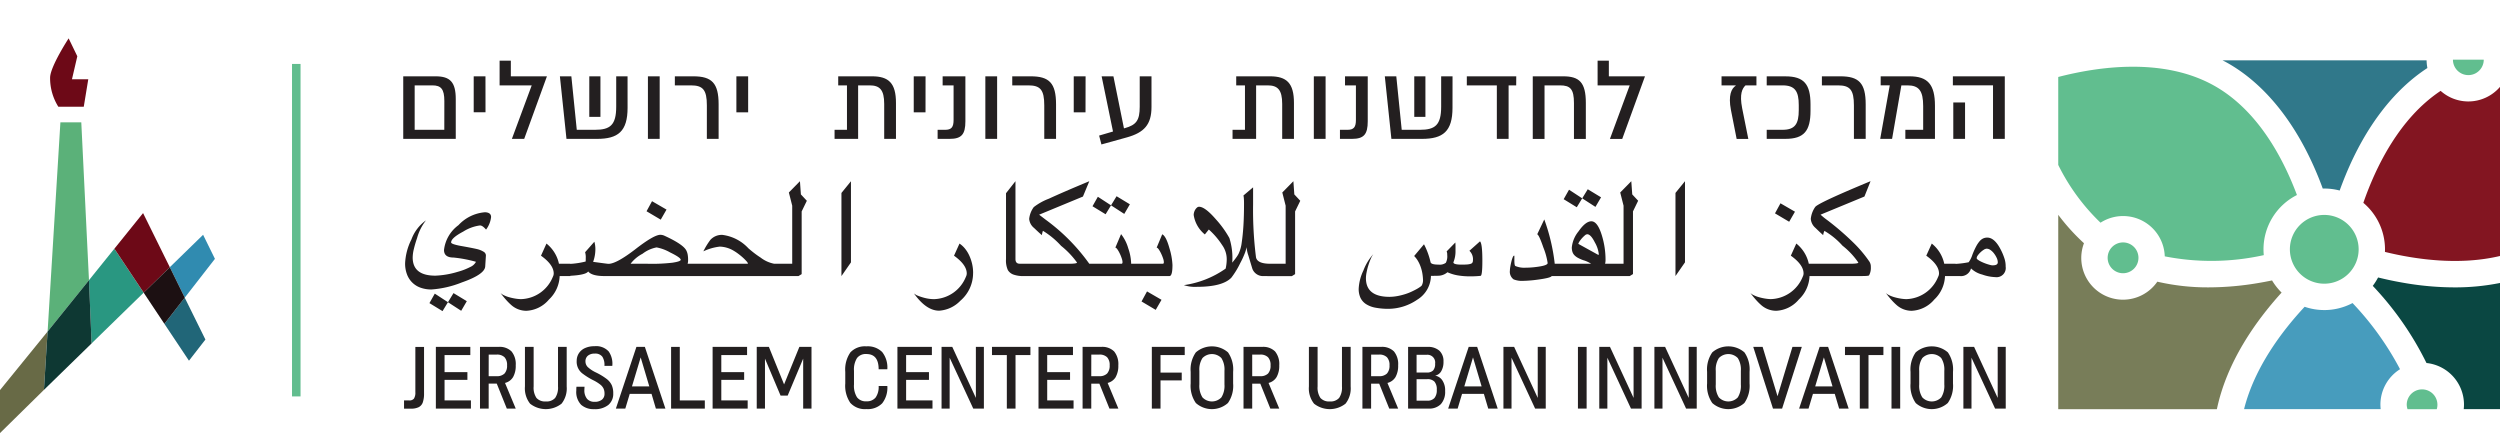 <?xml version="1.0" encoding="UTF-8"?> <svg xmlns="http://www.w3.org/2000/svg" xmlns:xlink="http://www.w3.org/1999/xlink" width="293.254" height="50.801" viewBox="0 0 293.254 50.801"><defs><clipPath id="clip-path"><rect id="Rectangle_4278" data-name="Rectangle 4278" width="25.212" height="46.301" fill="none"></rect></clipPath></defs><g id="logo" transform="translate(-1288.746 -10)"><line id="Line_482" data-name="Line 482" y2="39" transform="translate(1323.5 17.5)" fill="none" stroke="#61bd8e" stroke-width="1"></line><g id="Group_33468" data-name="Group 33468" transform="translate(1288.746 14.5)"><path id="Path_193784" data-name="Path 193784" d="M44.417,73.124,47.3,77.446l1.928-2.481L46.8,70.049Z" transform="translate(-25.133 -39.636)" fill="#216678"></path><path id="Path_193785" data-name="Path 193785" d="M0,86.076v5.045l5.154-5.069.428-6.841Z" transform="translate(0 -44.82)" fill="#686a46"></path><path id="Path_193786" data-name="Path 193786" d="M24.033,60.525l.308,7.412,6.109-5.952-3.438-5.16Z" transform="translate(-13.599 -32.154)" fill="#299781"></path><path id="Path_193787" data-name="Path 193787" d="M34.264,47.208,30.9,51.384l3.438,5.16L37.4,53.557Z" transform="translate(-17.482 -26.712)" fill="#6d0917"></path><path id="Path_193788" data-name="Path 193788" d="M45.878,56.872l1.754,3.568,3.539-4.55-1.388-2.823Z" transform="translate(-25.959 -30.027)" fill="#308bb0"></path><path id="Path_193789" data-name="Path 193789" d="M41.247,68.475,43.635,65.4l-1.754-3.568-3.066,2.986Z" transform="translate(-21.963 -34.987)" fill="#1c1012"></path><path id="Path_193790" data-name="Path 193790" d="M16.81,22.691H14.359l-1.5,24.539,4.853-6.02Z" transform="translate(-7.274 -12.839)" fill="#5bb179"></path><path id="Path_193791" data-name="Path 193791" d="M12.3,71.366l-.428,6.841,5.589-5.448-.308-7.413Z" transform="translate(-6.717 -36.975)" fill="#0e3833"></path><g id="Group_33467" data-name="Group 33467" transform="translate(0 0)"><g id="Group_33466" data-name="Group 33466" clip-path="url(#clip-path)"><path id="Path_193792" data-name="Path 193792" d="M16.728,2.1,15.711,0s-2.175,3.327-2.175,4.619a6.3,6.3,0,0,0,.965,3.4h2.984L18.013,4.8H16.1Z" transform="translate(-7.659 0)" fill="#6d0917"></path></g></g></g><g id="Group_35780" data-name="Group 35780" transform="translate(20266.813 7619.709)"><g id="Group_35779" data-name="Group 35779" transform="translate(-18930.77 -7602.593)"><path id="Path_410346" data-name="Path 410346" d="M36.523,47.8h.606a.658.658,0,0,0,.559-.216,1.311,1.311,0,0,0,.163-.755v-5.3h1.019v5.427a3.159,3.159,0,0,1-.145,1.071,1,1,0,0,1-.479.563,1.99,1.99,0,0,1-.922.176h-.8Z" transform="translate(-36.426 -7.946)" fill="#231f20"></path><path id="Path_410347" data-name="Path 410347" d="M43.62,47.8v.962H39.507V41.521H43.55v.961H40.527v2h2.68v.91h-2.68V47.8Z" transform="translate(-35.677 -7.946)" fill="#231f20"></path><path id="Path_410348" data-name="Path 410348" d="M47.528,45.056a1.528,1.528,0,0,1-.95.693l1.258,3.008H46.79l-1.178-2.926h-.95v2.926H43.644V41.521h2.187a1.96,1.96,0,0,1,1.512.532,2.333,2.333,0,0,1,.493,1.628,2.672,2.672,0,0,1-.308,1.375m-2.866-.1h.923a1.238,1.238,0,0,0,.935-.31,1.351,1.351,0,0,0,.3-.962,1.324,1.324,0,0,0-.3-.95,1.237,1.237,0,0,0-.931-.31h-.923Z" transform="translate(-34.637 -7.946)" fill="#231f20"></path><path id="Path_410349" data-name="Path 410349" d="M48.458,48.178a2.884,2.884,0,0,1-.6-2.016V41.521h1.02v4.641a2.145,2.145,0,0,0,.334,1.35,1.344,1.344,0,0,0,1.1.408,1.32,1.32,0,0,0,1.09-.414,2.144,2.144,0,0,0,.334-1.344V41.521h1.019v4.641a2.884,2.884,0,0,1-.6,2.016,2.987,2.987,0,0,1-3.7,0" transform="translate(-33.578 -7.946)" fill="#231f20"></path><path id="Path_410350" data-name="Path 410350" d="M53.238,48.328a2.17,2.17,0,0,1-.567-1.674,4.012,4.012,0,0,1,.018-.444h.949c-.011.164-.018.282-.018.35a1.554,1.554,0,0,0,.313,1.07,1.114,1.114,0,0,0,.873.348,1.328,1.328,0,0,0,.875-.254.859.859,0,0,0,.3-.7,1.436,1.436,0,0,0-.11-.589,1.323,1.323,0,0,0-.385-.476,4.644,4.644,0,0,0-.8-.5,7.811,7.811,0,0,1-1.218-.746,1.733,1.733,0,0,1-.751-1.539,1.63,1.63,0,0,1,.242-.87,1.66,1.66,0,0,1,.712-.619,2.575,2.575,0,0,1,1.129-.228,1.991,1.991,0,0,1,1.671.616,2.5,2.5,0,0,1,.422,1.689h-.922a1.789,1.789,0,0,0-.238-1.064,1.011,1.011,0,0,0-.9-.373,1.186,1.186,0,0,0-.808.248.841.841,0,0,0-.28.663.933.933,0,0,0,.272.666,3.729,3.729,0,0,0,.967.637,7.352,7.352,0,0,1,1.244.753,2.013,2.013,0,0,1,.6.73,2.332,2.332,0,0,1,.176.967,1.684,1.684,0,0,1-.579,1.359,2.491,2.491,0,0,1-1.653.491,2.2,2.2,0,0,1-1.542-.517" transform="translate(-32.367 -7.961)" fill="#231f20"></path><path id="Path_410351" data-name="Path 410351" d="M60.564,47.031H58.007l-.519,1.727H56.382l2.408-7.236h.992l2.409,7.236H61.074Zm-.263-.878-1.011-3.4-1.02,3.4Z" transform="translate(-31.435 -7.946)" fill="#231f20"></path><path id="Path_410352" data-name="Path 410352" d="M61.558,41.521h1.019V47.8h2.936v.961H61.558Z" transform="translate(-30.134 -7.946)" fill="#231f20"></path><path id="Path_410353" data-name="Path 410353" d="M69.562,47.8v.962H65.449V41.521h4.043v.961H66.469v2h2.68v.91h-2.68V47.8Z" transform="translate(-29.156 -7.946)" fill="#231f20"></path><path id="Path_410354" data-name="Path 410354" d="M76.009,41.521v7.236h-.976V42.9l-1.818,4.332h-.835L70.552,42.9v5.861h-.967V41.521h1.424l1.784,4.4,1.792-4.4Z" transform="translate(-28.116 -7.946)" fill="#231f20"></path><path id="Path_410355" data-name="Path 410355" d="M78.485,48.114a3.564,3.564,0,0,1-.6-2.29V44.459a3.521,3.521,0,0,1,.6-2.28,2.316,2.316,0,0,1,1.872-.708,2.394,2.394,0,0,1,1.854.662,2.919,2.919,0,0,1,.606,2.027H81.8q0-1.789-1.442-1.789a1.281,1.281,0,0,0-1.094.47,2.511,2.511,0,0,0-.357,1.5v1.593a2.53,2.53,0,0,0,.357,1.514,1.281,1.281,0,0,0,1.094.471,1.321,1.321,0,0,0,1.081-.439,2.124,2.124,0,0,0,.36-1.36h1.019a2.96,2.96,0,0,1-.606,2.037,2.37,2.37,0,0,1-1.854.672,2.3,2.3,0,0,1-1.872-.718" transform="translate(-26.03 -7.959)" fill="#231f20"></path><path id="Path_410356" data-name="Path 410356" d="M86.888,47.8v.962H82.775V41.521h4.043v.961H83.795v2h2.68v.91h-2.68V47.8Z" transform="translate(-24.803 -7.946)" fill="#231f20"></path><path id="Path_410357" data-name="Path 410357" d="M91.877,41.521v7.236H90.629l-2.768-5.965v5.965h-.95V41.521h1.258l2.768,5.985V41.521Z" transform="translate(-23.762 -7.946)" fill="#231f20"></path><path id="Path_410358" data-name="Path 410358" d="M96.147,42.482H94.4v6.277h-1.02V42.482H91.638v-.961h4.509Z" transform="translate(-22.574 -7.946)" fill="#231f20"></path><path id="Path_410359" data-name="Path 410359" d="M100.112,47.8v.962H96V41.521h4.043v.961H97.019v2H99.7v.91h-2.68V47.8Z" transform="translate(-21.478 -7.946)" fill="#231f20"></path><path id="Path_410360" data-name="Path 410360" d="M104.02,45.056a1.528,1.528,0,0,1-.95.693l1.258,3.008h-1.046L102.1,45.832h-.95v2.926h-1.019V41.521h2.187a1.96,1.96,0,0,1,1.512.532,2.333,2.333,0,0,1,.493,1.628,2.672,2.672,0,0,1-.308,1.375m-2.866-.1h.923a1.238,1.238,0,0,0,.935-.31,1.351,1.351,0,0,0,.3-.962,1.324,1.324,0,0,0-.3-.95,1.237,1.237,0,0,0-.931-.31h-.923Z" transform="translate(-20.439 -7.946)" fill="#231f20"></path><path id="Path_410361" data-name="Path 410361" d="M107.643,42.482V44.54h2.488v.91h-2.488v3.309h-1.019V41.521h3.858v.961Z" transform="translate(-18.809 -7.946)" fill="#231f20"></path><path id="Path_410362" data-name="Path 410362" d="M110.869,48.114a3.522,3.522,0,0,1-.606-2.29V44.46a3.485,3.485,0,0,1,.606-2.281,2.873,2.873,0,0,1,3.775,0,3.508,3.508,0,0,1,.6,2.281v1.364a3.521,3.521,0,0,1-.607,2.29,2.829,2.829,0,0,1-3.77,0m3-.656a2.539,2.539,0,0,0,.36-1.52V44.346a2.49,2.49,0,0,0-.36-1.5,1.543,1.543,0,0,0-2.219,0,2.471,2.471,0,0,0-.364,1.5v1.592a2.519,2.519,0,0,0,.364,1.52,1.532,1.532,0,0,0,2.219,0" transform="translate(-17.893 -7.959)" fill="#231f20"></path><path id="Path_410363" data-name="Path 410363" d="M119.1,45.056a1.522,1.522,0,0,1-.948.693l1.256,3.008h-1.046l-1.177-2.926h-.949v2.926h-1.019V41.521h2.187a1.964,1.964,0,0,1,1.513.532,2.339,2.339,0,0,1,.491,1.628,2.672,2.672,0,0,1-.308,1.375m-2.864-.1h.923a1.243,1.243,0,0,0,.936-.31,1.356,1.356,0,0,0,.294-.962,1.324,1.324,0,0,0-.3-.95,1.24,1.24,0,0,0-.931-.31h-.923Z" transform="translate(-16.647 -7.946)" fill="#231f20"></path><path id="Path_410364" data-name="Path 410364" d="M121.947,48.178a2.878,2.878,0,0,1-.6-2.016V41.521h1.02v4.641a2.145,2.145,0,0,0,.334,1.35,1.34,1.34,0,0,0,1.1.408,1.323,1.323,0,0,0,1.091-.414,2.152,2.152,0,0,0,.333-1.344V41.521h1.02v4.641a2.884,2.884,0,0,1-.6,2.016,2.985,2.985,0,0,1-3.7,0" transform="translate(-15.107 -7.946)" fill="#231f20"></path><path id="Path_410365" data-name="Path 410365" d="M130.247,45.056a1.524,1.524,0,0,1-.95.693l1.258,3.008h-1.046l-1.178-2.926h-.949v2.926h-1.019V41.521h2.187a1.961,1.961,0,0,1,1.512.532,2.333,2.333,0,0,1,.492,1.628,2.672,2.672,0,0,1-.308,1.375m-2.864-.1h.922a1.241,1.241,0,0,0,.936-.31,1.356,1.356,0,0,0,.3-.962,1.319,1.319,0,0,0-.3-.95,1.237,1.237,0,0,0-.931-.31h-.922Z" transform="translate(-13.846 -7.946)" fill="#231f20"></path><path id="Path_410366" data-name="Path 410366" d="M134.65,45.429a2.087,2.087,0,0,1,.339,1.271,2.144,2.144,0,0,1-.5,1.535,1.908,1.908,0,0,1-1.454.522h-2.39V41.521h2.267a1.991,1.991,0,0,1,1.4.444,1.655,1.655,0,0,1,.484,1.283,2.119,2.119,0,0,1-.268,1.131,1.048,1.048,0,0,1-.718.512,1.283,1.283,0,0,1,.84.538m-1.858-2.978H131.64v2.078h1.2a.993.993,0,0,0,.738-.243,1.119,1.119,0,0,0,.237-.8.907.907,0,0,0-1.019-1.034m.936,5.072a1.431,1.431,0,0,0,.278-.977,1.37,1.37,0,0,0-.273-.951,1.112,1.112,0,0,0-.845-.289H131.64v2.523h1.248a1.079,1.079,0,0,0,.84-.305" transform="translate(-12.77 -7.946)" fill="#231f20"></path><path id="Path_410367" data-name="Path 410367" d="M138.588,47.031H136.03l-.518,1.727H134.4l2.408-7.236h.994l2.409,7.236H139.1Zm-.264-.878-1.011-3.4-1.019,3.4Z" transform="translate(-11.825 -7.946)" fill="#231f20"></path><path id="Path_410368" data-name="Path 410368" d="M144.546,41.521v7.236H143.3l-2.768-5.965v5.965h-.949V41.521h1.256l2.768,5.985V41.521Z" transform="translate(-10.525 -7.946)" fill="#231f20"></path><rect id="Rectangle_6179" data-name="Rectangle 6179" width="1.019" height="7.236" transform="translate(137.797 33.575)" fill="#231f20"></rect><path id="Path_410369" data-name="Path 410369" d="M153.533,41.521v7.236h-1.249l-2.768-5.965v5.965h-.949V41.521h1.256l2.768,5.985V41.521Z" transform="translate(-8.266 -7.946)" fill="#231f20"></path><path id="Path_410370" data-name="Path 410370" d="M158.7,41.521v7.236h-1.249l-2.768-5.965v5.965h-.948V41.521h1.256l2.768,5.985V41.521Z" transform="translate(-6.968 -7.946)" fill="#231f20"></path><path id="Path_410371" data-name="Path 410371" d="M159.28,48.114a3.536,3.536,0,0,1-.606-2.29V44.46a3.5,3.5,0,0,1,.606-2.281,2.873,2.873,0,0,1,3.775,0,3.507,3.507,0,0,1,.6,2.281v1.364a3.521,3.521,0,0,1-.609,2.29,2.829,2.829,0,0,1-3.77,0m3-.656a2.559,2.559,0,0,0,.358-1.52V44.346a2.51,2.51,0,0,0-.358-1.5,1.544,1.544,0,0,0-2.22,0,2.47,2.47,0,0,0-.364,1.5v1.592a2.518,2.518,0,0,0,.364,1.52,1.533,1.533,0,0,0,2.22,0" transform="translate(-5.726 -7.959)" fill="#231f20"></path><path id="Path_410372" data-name="Path 410372" d="M163,41.521h1.1l1.749,5.79,1.749-5.79h1.1l-2.312,7.236h-1.071Z" transform="translate(-4.639 -7.946)" fill="#231f20"></path><path id="Path_410373" data-name="Path 410373" d="M171.481,47.031h-2.558l-.518,1.727H167.3l2.408-7.236h.994l2.409,7.236h-1.117Zm-.264-.878-1.011-3.4-1.019,3.4Z" transform="translate(-3.558 -7.946)" fill="#231f20"></path><path id="Path_410374" data-name="Path 410374" d="M176.107,42.482h-1.748v6.277h-1.02V42.482H171.6v-.961h4.509Z" transform="translate(-2.478 -7.946)" fill="#231f20"></path><rect id="Rectangle_6180" data-name="Rectangle 6180" width="1.019" height="7.236" transform="translate(174.579 33.575)" fill="#231f20"></rect><path id="Path_410375" data-name="Path 410375" d="M178.35,48.114a3.529,3.529,0,0,1-.606-2.29V44.46a3.493,3.493,0,0,1,.606-2.281,2.873,2.873,0,0,1,3.775,0,3.508,3.508,0,0,1,.6,2.281v1.364a3.521,3.521,0,0,1-.608,2.29,2.829,2.829,0,0,1-3.77,0m3-.656a2.549,2.549,0,0,0,.359-1.52V44.346a2.5,2.5,0,0,0-.359-1.5,1.543,1.543,0,0,0-2.219,0,2.461,2.461,0,0,0-.365,1.5v1.592a2.509,2.509,0,0,0,.365,1.52,1.532,1.532,0,0,0,2.219,0" transform="translate(-0.933 -7.959)" fill="#231f20"></path><path id="Path_410376" data-name="Path 410376" d="M187.667,41.521v7.236h-1.249l-2.768-5.965v5.965H182.7V41.521h1.256l2.768,5.985V41.521Z" transform="translate(0.312 -7.946)" fill="#231f20"></path><path id="Path_410377" data-name="Path 410377" d="M45.919,29.63c.528,0,.791.188.791.563a2.968,2.968,0,0,1-.591,1.474q-.415-.49-.711-.489a4.88,4.88,0,0,0-1.966.722q-1.421.751-1.42,1.27c0,.13.358.264,1.072.4q.85.15,1.341.248t.633.135a2.575,2.575,0,0,1,.791.327.512.512,0,0,1,.244.418l-.081,1.285q-.053.94-2.743,1.88a11.765,11.765,0,0,1-3.565.827,3.715,3.715,0,0,1-1.268-.206,2.612,2.612,0,0,1-1.6-1.568,3.554,3.554,0,0,1-.221-1.293,6.893,6.893,0,0,1,.74-2.8,4.732,4.732,0,0,1,1.708-2.24,5.909,5.909,0,0,0-1.042,2.067q-.252.743-.384,1.311a4.375,4.375,0,0,0-.134.974q0,2.136,2.663,2.135a10.366,10.366,0,0,0,2.618-.45,7.479,7.479,0,0,0,1.489-.576,1.358,1.358,0,0,0,.654-.6,15.143,15.143,0,0,0-2.633-.5q-1.115,0-1.116-.887a4.2,4.2,0,0,1,1.693-2.909,4.752,4.752,0,0,1,3.039-1.51M39.478,40.29l.628-1.114,1.545,1.007-.636,1.045Zm3.726.9-1.553-1.007.651-1.067,1.56.947Zm12.8-4.074h-1.25A3.967,3.967,0,0,1,53.5,39.868a3.685,3.685,0,0,1-2.662,1.323,2.667,2.667,0,0,1-1.761-.676,7.071,7.071,0,0,1-.558-.553,10.34,10.34,0,0,1-.7-.861,1.389,1.389,0,0,0,.392.264,3.671,3.671,0,0,0,.7.255,6.032,6.032,0,0,0,.711.15,5.213,5.213,0,0,0,.577.053A4.153,4.153,0,0,0,53.957,37.2a.865.865,0,0,0,.1-.383q0-1.023-1.493-2.09l.643-1.422a4.118,4.118,0,0,1,1.464,2.369h1.339Zm15.151,0H60.013q-1.485,0-1.915-.541-.34.541-3.416.541V35.674a9.688,9.688,0,0,0,3.121-.263c0-.046.008-.1.01-.163s0-.136,0-.221a2.057,2.057,0,0,0-.074-.707l1.087-1.233a3.245,3.245,0,0,1,.118.88,4.328,4.328,0,0,1-.265,1.482q1.686.233,1.8.233.923,0,3.127-1.692,2.2-1.714,2.966-1.714a1.182,1.182,0,0,1,.511.128q2.2,1.008,2.544,1.744a1.792,1.792,0,0,1,.144.448,3.3,3.3,0,0,1,.048.6,1.686,1.686,0,0,1-.051.482h1.39Zm-2.2-1.91q0-.255-1.25-.865a5.1,5.1,0,0,0-1.582-.586,3.9,3.9,0,0,0-1.649.745,4.2,4.2,0,0,0-1.4,1.172h1.915a21.026,21.026,0,0,0,2.977-.12c.658-.1.987-.211.987-.347m-1.664-5.886L66.61,30.5l-1.664-.985.643-1.181Zm13.916,7.8H69.832V35.674h7.01a.525.525,0,0,0-.159-.282,5.12,5.12,0,0,0-.407-.414,6.971,6.971,0,0,0-.554-.458,5.51,5.51,0,0,0-.6-.4,3.345,3.345,0,0,0-1.589-.458,6.05,6.05,0,0,0-1.923.556,8.312,8.312,0,0,1,.821-1.345,1.81,1.81,0,0,1,1.405-.587,5.007,5.007,0,0,1,3.054,1.572q.3.263.654.538c.234.183.493.367.78.552a3.752,3.752,0,0,0,1.583.722h1.3Zm2.544-8.833-.607,1.249v7.352l-.377.233H79.881V35.674h2.152V28.863l-.393-1.549,1.3-1.323.111,1.548Zm5.175,7.225-1.116,1.608v-9.75l1.116-1.375Zm14.326,1.225a4.262,4.262,0,0,1-1.494,3.277,3.79,3.79,0,0,1-2.485,1.165q-1.515,0-2.957-2.022a2.64,2.64,0,0,0,.325.211,6.565,6.565,0,0,0,.984.327,4.539,4.539,0,0,0,1.027.131,4.153,4.153,0,0,0,3.757-2.624.867.867,0,0,0,.1-.383q0-1.023-1.494-2.09l.643-1.422a2.887,2.887,0,0,1,.651.6,3.79,3.79,0,0,1,.507.827,4.971,4.971,0,0,1,.325.974,4.7,4.7,0,0,1,.115,1.03m7.633.383H109.19a3.479,3.479,0,0,1-1.179-.169,1.265,1.265,0,0,1-.681-.533,2.715,2.715,0,0,1-.218-1.29V27.4l1.109-1.413v9.133q0,.55.5.549h2.16Zm7.32,0h-8.652V35.674h4.865q1.021,0,1.021-.143a9.915,9.915,0,0,0-1.871-1.962,9.622,9.622,0,0,0-2.115-1.752c-.03,0-.076.168-.141.5-.1-.09-.231-.205-.384-.345s-.33-.308-.532-.5a1.534,1.534,0,0,1-.569-1.061,2.844,2.844,0,0,1,.539-1.383,6.8,6.8,0,0,1,1.778-.989q1.631-.756,4.736-2.048l-.747,1.8-5.139,2.127q.1.075.289.221l.488.373a22.624,22.624,0,0,1,5.109,5.164H118.2Zm4.85,0h-6.182V35.674h3.785c.079,0,.119-.068.119-.2a1.534,1.534,0,0,0-.093-.433,4.583,4.583,0,0,0-.225-.559,3.587,3.587,0,0,0-.278-.489q-.145-.21-.248-.21l.673-1.587a4.749,4.749,0,0,1,.836,1.647,5.824,5.824,0,0,1,.347,1.834h1.265Zm-5.8-8.194.628-1.112,1.545,1.007-.636,1.045Zm3.726.9-1.553-1.007.651-1.067,1.56.947Zm5.3,4.029a7.92,7.92,0,0,1,.355,1.962q0,1.3-.355,1.3h-4.562V35.674h3.787c.079,0,.118-.068.118-.2a1.522,1.522,0,0,0-.091-.433,4.8,4.8,0,0,0-.227-.559,3.588,3.588,0,0,0-.277-.489q-.145-.21-.248-.21l.651-1.564q.45.2.85,1.639m-.931,6.044-.681,1.18-1.663-.985.643-1.18Zm13.733-2.782h-1.8a1.334,1.334,0,0,1-1.271-.842c-.005-.015-.048-.153-.126-.413s-.194-.647-.347-1.157a4.055,4.055,0,0,1-.215-.985,3.7,3.7,0,0,1-.237.8,9.838,9.838,0,0,1-.5,1.067,9.616,9.616,0,0,1-1.05,1.721Q132.5,38.38,129.5,38.38a4.128,4.128,0,0,1-1.524-.2,11.221,11.221,0,0,0,4.9-1.94,5.09,5.09,0,0,0,.126-1.037,2.841,2.841,0,0,0-.541-1.728,9,9,0,0,0-1.56-1.819l-.465.578a3.633,3.633,0,0,1-1.309-2.285,1.134,1.134,0,0,1,.053-.33,1.164,1.164,0,0,1,.14-.309,1.049,1.049,0,0,1,.2-.229.36.36,0,0,1,.237-.094q.7,0,1.982,1.482a11.867,11.867,0,0,1,1.575,2.187,7.688,7.688,0,0,1,.333,2.887q.274-.332.462-.591a3.254,3.254,0,0,0,.285-.454,4.223,4.223,0,0,0,.362-1.279q.141-.946.208-2.075t.066-2.458c0-.252,0-.46-.015-.628a2.253,2.253,0,0,0-.051-.394l1.131-.955v2.015a44.178,44.178,0,0,0,.34,6.187q.146.76,1.663.76h1Zm2.543-8.833-.607,1.249v7.352l-.377.233h-2.884V35.674h2.152V28.863l-.392-1.549,1.3-1.323.11,1.548Zm21.079,4.759q.28.225.28,2.27,0,1.753-.206,1.774c-.133.015-.3.029-.5.041s-.434.019-.71.019a8.6,8.6,0,0,1-1.468-.113,4.985,4.985,0,0,1-1.21-.368,1.725,1.725,0,0,1-.908.4q-.193.023-1.029.023a3.345,3.345,0,0,1-1.612,2.8,6.032,6.032,0,0,1-3.335,1.067,8.016,8.016,0,0,1-1.575-.135,3.057,3.057,0,0,1-1.1-.424,1.819,1.819,0,0,1-.644-.733,2.456,2.456,0,0,1-.21-1.06,5.5,5.5,0,0,1,.554-2.142,6.012,6.012,0,0,1,1.161-1.917,3.077,3.077,0,0,0-.318.589,7.757,7.757,0,0,0-.473,1.557,3.581,3.581,0,0,0-.074.673q0,2.187,2.78,2.187a5.5,5.5,0,0,0,.961-.1,7.645,7.645,0,0,0,.876-.223,6.027,6.027,0,0,0,.751-.293q.34-.161.592-.3a4.325,4.325,0,0,0,.4-.252,1.35,1.35,0,0,0,.178-.148,1.273,1.273,0,0,0,.155-.736,5.544,5.544,0,0,0-.081-.741,4.745,4.745,0,0,0-.193-.73,4.045,4.045,0,0,0-.314-.681,2.977,2.977,0,0,0-.448-.586l1.154-1.376a8.655,8.655,0,0,1,.77,2.106q.073.278.91.278a1.236,1.236,0,0,0,.88-.21,1.64,1.64,0,0,0,.163-.932.909.909,0,0,0-.066-.407l1.02-1.045c.01.1.016.233.019.4s0,.354,0,.574a3.32,3.32,0,0,1-.222,1.286.145.145,0,0,0-.023.075q0,.263.991.263c.26,0,.476-.008.643-.023a1.68,1.68,0,0,0,.4-.075.354.354,0,0,0,.2-.15.476.476,0,0,0,.056-.242,1.365,1.365,0,0,0-.414-1.135Zm10.1,4.074h-1.694q-.088.2-1.515.4a14.793,14.793,0,0,1-1.8.158,2.643,2.643,0,0,1-1.146-.173,1.106,1.106,0,0,1-.435-1.03,2.917,2.917,0,0,1,.048-.444c.033-.2.071-.389.119-.582a3.745,3.745,0,0,1,.155-.508q.084-.218.173-.218l.03.008v.556q0,.572.111.647a2.659,2.659,0,0,0,1.228.2c.2,0,.422-.009.658-.026s.5-.046.776-.086q1.132-.158,1.131-.435a7.977,7.977,0,0,0-.5-1.812q-.516-1.5-.725-1.557l.828-1.743a22.365,22.365,0,0,1,1.228,5.2h1.339Zm5.9,0h-7.224V35.674h4.267a3.563,3.563,0,0,0-.932-.422,4.137,4.137,0,0,1-.636-.282,1.634,1.634,0,0,1-.414-.319,1.01,1.01,0,0,1-.221-.392,1.672,1.672,0,0,1-.068-.5,3.535,3.535,0,0,1,.785-1.879q.828-1.188,1.508-1.188.74,0,1.25,1.713a9.67,9.67,0,0,1,.414,2.744,1.97,1.97,0,0,1-.051.519h1.323ZM172.526,28.1l.629-1.112L174.7,28l-.637,1.045Zm4.074,6.541a.126.126,0,0,0,.045-.113,3.512,3.512,0,0,0-.459-1.354q-.481-.961-.895-.962a.472.472,0,0,0-.28.135,3.465,3.465,0,0,0-.614.684,1.062,1.062,0,0,0-.155.308Zm-.347-5.638L174.7,28l.651-1.067,1.56.947Zm5.009-.722-.606,1.249v7.352l-.378.233H177.4V35.674h2.151V28.863l-.392-1.549,1.3-1.323.111,1.548Zm5.495,7.225-1.116,1.608v-9.75l1.116-1.375Zm15.859,1.608h-1.25a3.97,3.97,0,0,1-1.256,2.752,3.687,3.687,0,0,1-2.663,1.323,2.661,2.661,0,0,1-1.759-.676,6.859,6.859,0,0,1-.558-.553,10.078,10.078,0,0,1-.7-.861,1.408,1.408,0,0,0,.392.264,3.654,3.654,0,0,0,.7.255,6.067,6.067,0,0,0,.71.15,5.212,5.212,0,0,0,.577.053,4.153,4.153,0,0,0,3.757-2.624.867.867,0,0,0,.1-.383q0-1.023-1.494-2.09l.643-1.422a4.118,4.118,0,0,1,1.464,2.369h1.339Zm-2.958-7.547-.681,1.18-1.663-.985.643-1.18Zm8.744,5.879a1.06,1.06,0,0,1,.155.6,1.835,1.835,0,0,1-.206.985q-.053.083-.813.083H201.3V35.674h4.755q1.034,0,1.035-.143a8.813,8.813,0,0,0-1.856-1.977,8.727,8.727,0,0,0-2.122-1.737,1.7,1.7,0,0,0-.148.5c-.1-.09-.231-.206-.382-.349s-.324-.309-.521-.5a1.557,1.557,0,0,1-.548-1.061,2.951,2.951,0,0,1,.511-1.383q.289-.465,6.5-3.037l-.718,1.8-5.147,2.127c.084.08.2.178.337.293s.314.248.522.4a32.461,32.461,0,0,1,2.962,2.559,14.7,14.7,0,0,1,1.926,2.282m10.1,1.668h-1.249A3.967,3.967,0,0,1,216,39.868a3.687,3.687,0,0,1-2.662,1.323,2.664,2.664,0,0,1-1.761-.676,6.861,6.861,0,0,1-.558-.553,10.085,10.085,0,0,1-.7-.861,1.388,1.388,0,0,0,.392.264,3.639,3.639,0,0,0,.7.255,6.068,6.068,0,0,0,.709.15,5.24,5.24,0,0,0,.577.053,4.152,4.152,0,0,0,3.757-2.624.85.85,0,0,0,.1-.383q0-1.023-1.494-2.09l.644-1.422a4.118,4.118,0,0,1,1.464,2.369H218.5Zm5.867-1.1a1.077,1.077,0,0,1-1.213,1.225,5.057,5.057,0,0,1-1.53-.3,2.983,2.983,0,0,1-1.324-.722,1.205,1.205,0,0,1-1.286.9h-1.834V35.674a10.354,10.354,0,0,0,2.848-.18,3.225,3.225,0,0,0,.443-.9,8.973,8.973,0,0,1,.425-.943,3.331,3.331,0,0,1,.407-.613,1.283,1.283,0,0,1,.425-.334,1.141,1.141,0,0,1,.48-.1q.828,0,1.53,1.315a6.661,6.661,0,0,1,.477,1.109,2.938,2.938,0,0,1,.151.989m-1.515-.158q.591,0,.592-.36a1.235,1.235,0,0,0-.13-.519,2.722,2.722,0,0,0-.314-.518,1.808,1.808,0,0,0-.414-.4.785.785,0,0,0-.443-.158.68.68,0,0,0-.34.124,2.471,2.471,0,0,0-.384.3,2.423,2.423,0,0,0-.319.362.606.606,0,0,0-.133.33c0,.045.038.1.111.158a1.8,1.8,0,0,0,.288.184c.119.064.249.125.392.185s.284.113.422.158.267.083.385.113a1.221,1.221,0,0,0,.288.045" transform="translate(-36.402 -11.85)" fill="#231f20"></path><path id="Path_410378" data-name="Path 410378" d="M218.273,23.863h1.38v-4.27h-1.38Zm6.041-7.338h-6.09v1.062h4.709v6.275h1.381Zm-11.181,0h-3.377v1.062h1.065L209.7,23.863h1.394l1.089-6.275h.711c1.356,0,1.846.637,1.846,2.435V22.8h-2.091v1.062h3.474V19.987c0-2.52-.857-3.461-2.984-3.461m-6.522,7.338h1.38V19.814c0-2.506-.806-3.288-2.971-3.288h-2.166v1.062h1.884c1.408,0,1.872.514,1.872,2.349Zm-8.04-7.338h-2.19v1.062h1.859c1.468,0,1.9.71,1.9,2.3V20.5c0,1.59-.429,2.3-1.9,2.3h-1.859v1.062h2.19c2.19,0,2.948-.928,2.948-3.3v-.733c0-2.374-.758-3.3-2.948-3.3m-3.395,0h-4.093v1.062h1.661v.038c-.5.33-.89,1.112-.561,2.838l.671,3.4h1.369l-.722-3.6c-.329-1.676.012-2.311.392-2.679h1.284Zm-17.185,7.338h1.443l2.667-7.338H177.87V14.69h-1.32v2.9h3.766Zm-5.482-7.338h-3.571v7.338h1.381V17.588h1.811c1.213,0,1.641.428,1.641,2.08v4.2h1.393V19.644c0-2.41-.77-3.118-2.654-3.118m-5.507,0h-5.8v1.062h3.522v6.275h1.38V17.588H167Zm-11.964,4.759h1.308V16.526h-1.308Zm4.489-4.759H158.2v3.56c0,2.165-.71,2.715-2.5,2.715h-2.127l-.636-6.275H151.59l.771,7.338h3.584c2.459,0,3.584-.867,3.584-3.644Zm-11.805,7.338c1.405,0,1.858-.524,1.858-2.066V16.526h-2.665v1.062H148.2v4.051c0,.832-.233,1.162-.991,1.162h-.881v1.062Zm-3.086-7.338h-1.38v7.338h1.38Zm-6.522,0h-3.962v1.062h1.027V22.8h-1.457v1.062h2.764V17.588h1.345c1.188,0,1.714.514,1.714,2.179v4.1h1.38V19.644c0-2.336-.867-3.118-2.813-3.118m-15.279,0v3.56c0,1.6-.392,2.141-1.749,2.52l-.1.024-1.235-6.1h-1.383L119.706,23l-1.628.478.269,1.04,3-.832c2.006-.563,2.874-1.493,2.874-3.56v-3.6Zm-6.35,0H115.1v4.221h1.381Zm-4.846,7.338h1.381V19.814c0-2.506-.807-3.288-2.972-3.288h-2.165v1.062h1.884c1.406,0,1.871.514,1.871,2.349Zm-5.531-7.338h-1.381v7.338h1.381Zm-5.578,7.338c1.4,0,1.856-.524,1.856-2.066V16.526H99.722v1.062h1.284v4.051c0,.832-.232,1.162-.991,1.162h-.881v1.062Zm-2.817-7.338H96.332v4.221h1.381Zm-6.278,0H87.473v1.062H88.5V22.8H87.045v1.062h2.763V17.588h1.346c1.189,0,1.713.514,1.713,2.179v4.1h1.381V19.644c0-2.336-.868-3.118-2.813-3.118m-14.527,0h-1.38v4.221h1.38Zm-4.844,7.338h1.38V19.814c0-2.506-.806-3.288-2.971-3.288H68.31v1.062h1.884c1.405,0,1.871.514,1.871,2.349Zm-5.533-7.338h-1.38v7.338h1.38Zm-8.258,4.759h1.308V16.526H58.274Zm4.489-4.759H61.431v3.56c0,2.165-.711,2.715-2.5,2.715H56.806l-.636-6.275H54.826l.771,7.338h3.583c2.46,0,3.584-.867,3.584-3.644ZM49.195,23.863h1.444l2.667-7.338H49.072V14.69H47.753v2.9H51.52Zm-3.1-7.338h-1.38v4.221H46.1ZM41.266,22.8H37.79V17.588h2.081c1.016,0,1.4.44,1.4,1.836ZM40.25,16.526h-3.8v7.338H42.61V19.191c0-1.981-.659-2.665-2.36-2.665" transform="translate(-36.446 -14.69)" fill="#231f20"></path></g><path id="Path_410379" data-name="Path 410379" d="M218.417,38.233a7.065,7.065,0,0,1-2.3-.385c-2.663,2.859-5.886,7.128-7.105,12.008h16.025a5.069,5.069,0,0,1-.031-.537,4.9,4.9,0,0,1,2.3-4.148,34.635,34.635,0,0,0-5.57-7.759,7.077,7.077,0,0,1-3.317.822" transform="translate(-18923.846 -7611.572)" fill="#479cbd"></path><path id="Path_410380" data-name="Path 410380" d="M204.087,37.5a28.294,28.294,0,0,0,11.615-.143c-.023-.226-.034-.455-.034-.688a7.132,7.132,0,0,1,3.923-6.363c-1.677-4.474-4.672-10.018-9.747-12.847-5.939-3.31-13.522-2.227-18.253-1V26.777a24.233,24.233,0,0,0,4.96,6.776,4.889,4.889,0,0,1,7.536,3.952" transform="translate(-18928.223 -7617.139)" fill="#61be8f"></path><path id="Path_410381" data-name="Path 410381" d="M218.141,28.137c.22.533.422,1.056.607,1.565.059,0,.116-.005.175-.005a7.137,7.137,0,0,1,1.809.234q.313-.871.691-1.794c2.339-5.68,5.642-10,9.6-12.576a4.866,4.866,0,0,1-.094-.9H206.995c.161.084.325.165.484.253,4.43,2.469,8.116,7.042,10.661,13.225" transform="translate(-18924.352 -7617.291)" fill="#30788a"></path><path id="Path_410382" data-name="Path 410382" d="M224.9,35.676c-1.15-.191-2.226-.423-3.2-.663a7.117,7.117,0,0,1-.624.985,36.651,36.651,0,0,1,6.3,9.05,4.907,4.907,0,0,1,4.4,4.875,5.05,5.05,0,0,1-.03.536H236v-14.8a26.619,26.619,0,0,1-5.346.518,35.013,35.013,0,0,1-5.755-.5" transform="translate(-18920.813 -7612.175)" fill="#0a4742"></path><path id="Path_410383" data-name="Path 410383" d="M216.676,36.836c-.539.113-1.1.219-1.678.315a35,35,0,0,1-5.755.5,26.131,26.131,0,0,1-6.029-.668,4.894,4.894,0,0,1-8.605-4.511,24.069,24.069,0,0,1-3.018-3.332v22.8H210.2c1.174-5.606,4.622-10.41,7.591-13.677a7.2,7.2,0,0,1-1.117-1.422" transform="translate(-18928.223 -7613.651)" fill="#787d59"></path><path id="Path_410384" data-name="Path 410384" d="M232.506,18.857a4.876,4.876,0,0,1-3.248-1.241c-4.805,3.192-7.571,8.829-9.066,13.134a7.116,7.116,0,0,1,2.54,5.45c0,.1,0,.205-.007.307,3.639.89,8.738,1.614,13.5.476V17.143a4.888,4.888,0,0,1-3.715,1.714" transform="translate(-18921.035 -7616.666)" fill="#831521"></path><path id="Path_410385" data-name="Path 410385" d="M217.337,29.15a4.033,4.033,0,1,0,4.033,4.033,4.038,4.038,0,0,0-4.033-4.033" transform="translate(-18922.764 -7613.648)" fill="#61be8f"></path><path id="Path_410386" data-name="Path 410386" d="M228.589,14.6a1.807,1.807,0,1,0,3.614,0" transform="translate(-18918.922 -7617.306)" fill="#61be8f"></path><path id="Path_410387" data-name="Path 410387" d="M199.837,33.535a1.807,1.807,0,1,0-1.807,1.807,1.809,1.809,0,0,0,1.807-1.807" transform="translate(-18927.059 -7613)" fill="#61be8f"></path><path id="Path_410388" data-name="Path 410388" d="M227.782,47.83a1.8,1.8,0,1,0-3.523-.539,1.754,1.754,0,0,0,.093.539Z" transform="translate(-18920.012 -7609.543)" fill="#61be8f"></path></g><g id="Rectangle_6182" data-name="Rectangle 6182" transform="translate(1531 10)" fill="#fff" stroke="#707070" stroke-width="1" opacity="0"><rect width="26" height="5" stroke="none"></rect><rect x="0.5" y="0.5" width="25" height="4" fill="none"></rect></g></g></svg> 